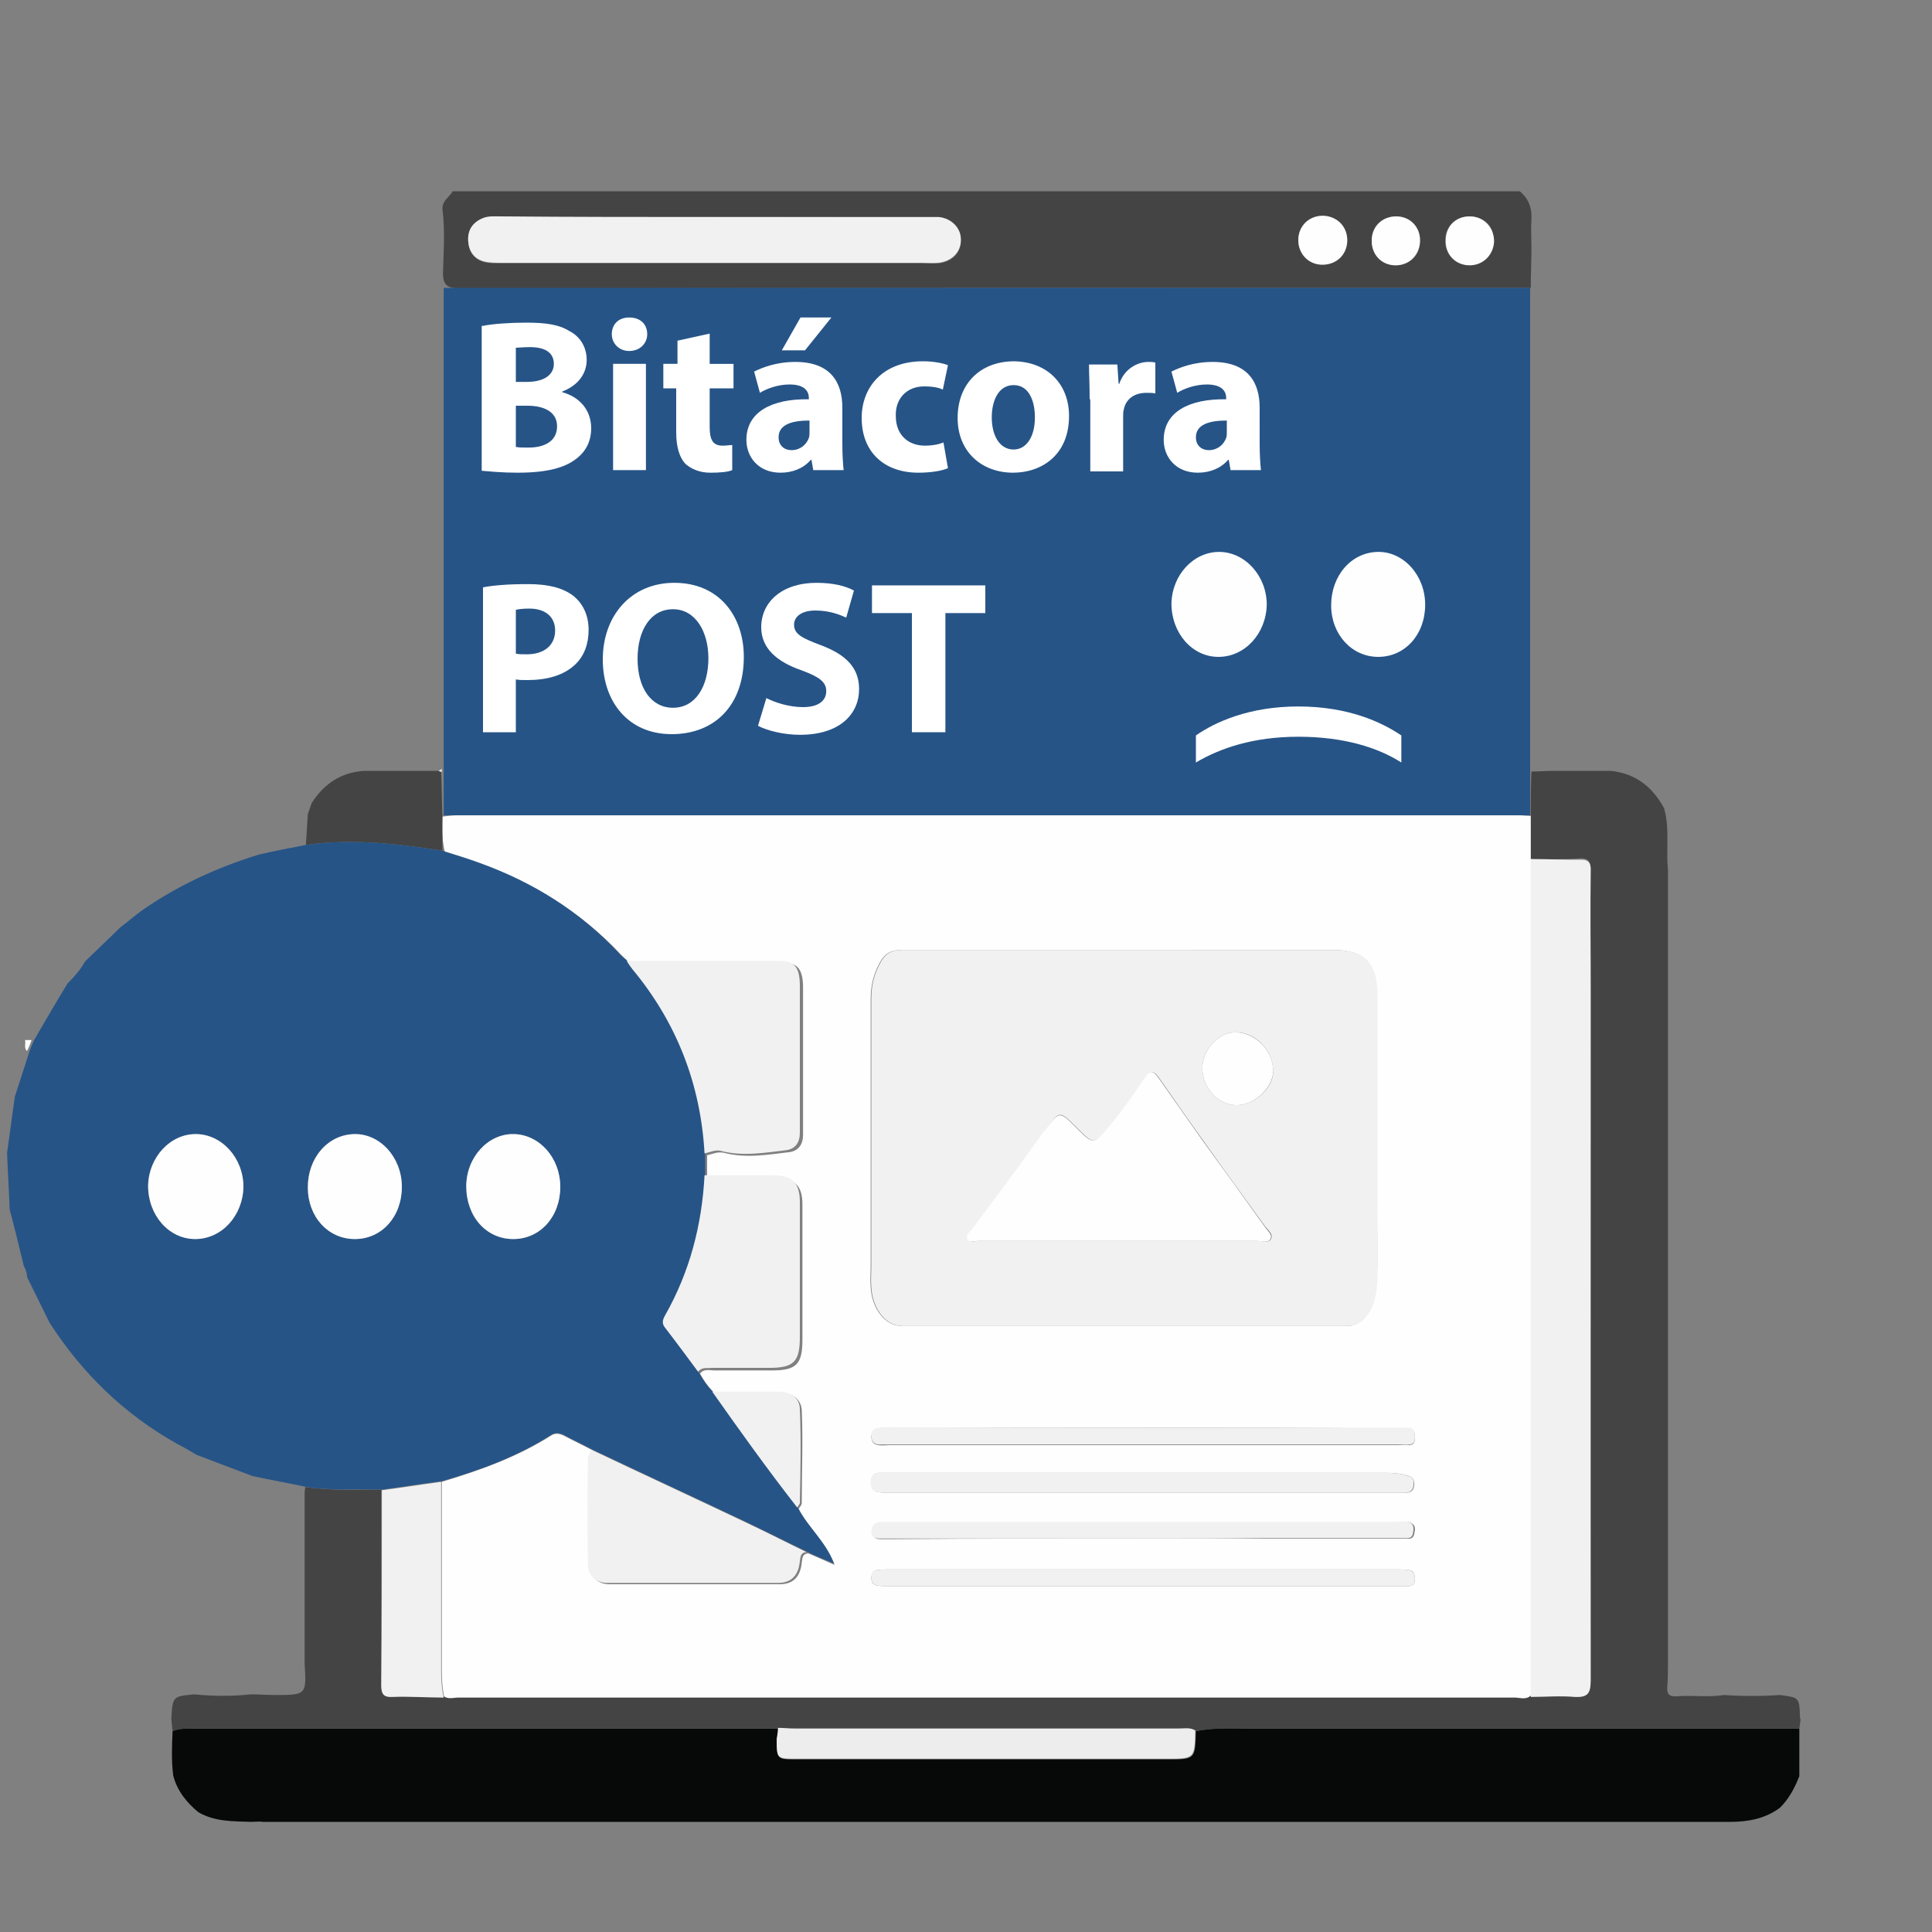 <?xml version="1.0" encoding="UTF-8"?> <!-- Generator: Adobe Illustrator 24.0.1, SVG Export Plug-In . SVG Version: 6.00 Build 0) --> <svg xmlns="http://www.w3.org/2000/svg" xmlns:xlink="http://www.w3.org/1999/xlink" version="1.1" id="Layer_1" x="0px" y="0px" viewBox="0 0 300 300" style="enable-background:new 0 0 300 300;" xml:space="preserve"><rect x="0" y="0" width="300" height="300" fill="#808080" stroke="none"/> <style type="text/css"> .st0{fill:#444444;} .st1{fill:#F1F1F1;} .st2{fill:#FEFEFE;} .st3{fill:#060908;} .st4{fill:#EDEDED;} .st5{fill:#265487;} .st6{fill:#FFFFFF;} </style> <g> <path class="st0" d="M70.3,29.7c55.2,0,110.4,0,165.7,0c1.4,1.2,1.9,2.6,1.8,4.4c-0.1,1.4,0,2.9,0,4.4c0,2.1-0.1,4.1-0.1,6.2 c-2.5,0-5,0-7.5,0c-52.9,0-105.7,0-158.6,0.1c-2.3,0-2.9-0.6-2.8-2.8c0.1-3.2,0.3-6.4-0.1-9.6C68.7,31.1,69.8,30.6,70.3,29.7z M110.9,33.7c-11.1,0-22.1,0-33.2,0c-0.9,0-1.9,0-2.8,0.3c-1.5,0.6-2.3,1.9-2.2,3.5c0.1,1.6,0.9,2.8,2.5,3.2 c0.8,0.2,1.7,0.2,2.6,0.2c21.8,0,43.5,0,65.3,0c0.9,0,1.8,0,2.6,0c2.1-0.2,3.5-1.6,3.5-3.5c0-1.8-1.4-3.4-3.4-3.6 c-0.7-0.1-1.5,0-2.2,0C132.7,33.7,121.8,33.7,110.9,33.7z M209.2,37.3c0-2.2-1.6-3.8-3.9-3.8c-2.1,0-3.7,1.6-3.7,3.8 c0,2.2,1.7,3.8,3.9,3.8C207.6,41.1,209.2,39.5,209.2,37.3z M228.2,33.6c-2.2,0-3.7,1.5-3.8,3.6c-0.1,2.2,1.5,3.9,3.7,3.9 c2.1,0,3.8-1.6,3.8-3.7C232.1,35.3,230.5,33.6,228.2,33.6z M216.8,33.6c-2.2,0-3.8,1.5-3.8,3.6c-0.1,2.2,1.5,3.9,3.7,4 c2.2,0,3.9-1.6,3.8-3.9C220.5,35.2,219,33.6,216.8,33.6z"></path> <path class="st1" d="M110.9,33.7c10.9,0,21.8,0,32.7,0c0.7,0,1.5,0,2.2,0c2,0.2,3.5,1.8,3.4,3.6c0,1.9-1.5,3.3-3.5,3.5 c-0.9,0.1-1.8,0-2.6,0c-21.8,0-43.5,0-65.3,0c-0.9,0-1.8,0-2.6-0.2c-1.6-0.4-2.4-1.6-2.5-3.2c-0.1-1.6,0.6-2.8,2.2-3.5 c0.9-0.4,1.9-0.3,2.8-0.3C88.8,33.7,99.8,33.7,110.9,33.7z"></path> <path class="st2" d="M209.2,37.3c0,2.1-1.5,3.7-3.7,3.8c-2.2,0.1-3.9-1.6-3.9-3.8c0-2.1,1.5-3.7,3.7-3.8 C207.5,33.5,209.2,35.1,209.2,37.3z"></path> <path class="st2" d="M228.2,33.6c2.2,0,3.8,1.7,3.8,3.9c-0.1,2.1-1.7,3.7-3.8,3.7c-2.2,0-3.8-1.7-3.7-3.9 C224.5,35.1,226.1,33.6,228.2,33.6z"></path> <path class="st2" d="M216.8,33.6c2.1,0,3.7,1.6,3.7,3.7c0,2.2-1.6,3.9-3.8,3.9c-2.2,0-3.8-1.7-3.7-4 C213.1,35.1,214.7,33.6,216.8,33.6z"></path> <path class="st3" d="M39,282.9c-2.8-0.1-5.6,0-8.2-1.5c-1.8-1.5-3.3-3.3-3.9-5.7c-0.3-2.3-0.2-4.6-0.1-6.9c1.1-0.5,2.3-0.4,3.5-0.4 c30.2,0,60.4,0,90.6,0c-0.1,0.6-0.2,1.2-0.2,1.7c-0.1,3.1-0.1,3.1,3.1,3.1c19.1,0,38.3,0,57.4,0c4.4,0,4.4,0,4.5-4.4 c2.8-0.6,5.7-0.4,8.5-0.4c28.4,0,56.8,0,85.2,0c0,2.5,0,4.9,0,7.4c-0.7,1.8-1.6,3.5-3,4.9c-2.3,1.7-4.9,2.2-7.8,2.2 c-75.9,0-151.8,0-227.7,0C40.2,282.8,39.6,282.9,39,282.9z"></path> <path class="st2" d="M68.7,126.8c0.8-0.1,1.6-0.2,2.4-0.2c54.9,0,109.8,0,164.7,0c0.7,0,1.3,0.1,2,0.1c0,2.2,0,4.5,0,6.7 c0,43.4,0,86.7,0,130.1c-0.7,0.7-1.7,0.3-2.5,0.3c-54.7,0-109.3,0-164,0c-0.8,0-1.6,0.3-2.3-0.2c-0.3-1.3-0.4-2.7-0.4-4.1 c0-9.8,0-19.6,0-29.4c6-1.8,11.8-3.9,17-7.2c0.6-0.4,1.2-0.3,1.9,0c1.5,0.8,3,1.5,4.5,2.3c-0.2,0.4-0.4,0.8-0.4,1.2 c0,5.6-0.1,11.2,0,16.9c0,1.5,1.3,2.7,3,2.7c8.8,0,17.7,0,26.5,0c2.1,0,3.2-1.2,3.4-3.4c0.1-0.7,0.1-1.3,1-1.4 c1.2,0.5,2.5,1.1,4.1,1.8c-1.3-3.5-4.1-5.7-5.6-8.7c0.2-0.3,0.5-0.6,0.5-0.9c0-4.8,0.2-9.6,0-14.4c-0.1-1.7-1.4-2.7-3.3-2.7 c-3.4,0-6.8,0-10.3,0c-0.9-0.9-1.6-1.9-2.2-3c0.6-0.8,1.5-0.5,2.2-0.5c3,0,6,0,9,0c3.8,0,4.7-1,4.7-4.8c0-7,0-14,0-21 c0-2.9-1.2-4-4.1-4.1c-3.6,0-7.2,0-10.7,0c0-1.2,0-2.3,0-3.5c0.8-0.2,1.6-0.6,2.6-0.4c3.4,0.9,6.8,0.3,10.2-0.1 c1.4-0.2,2.1-1.2,2.1-2.7c0-1.5,0-3.1,0-4.6c0-6.1,0-12.1,0-18.2c0-2.8-0.8-3.9-3-3.9c-8,0-16,0-23.9,0c-0.5-0.4-1-0.9-1.4-1.3 c-6-6.4-13.3-10.9-21.5-13.9c-1.9-0.7-3.9-1.3-5.8-1.9C68.6,130.3,68.6,128.6,68.7,126.8z M174.4,147.5c-11.4,0-22.9,0-34.3,0 c-1.7,0-2.7,0.5-3.5,2c-1,1.8-1.4,3.7-1.4,5.6c0,13.8,0,27.7,0,41.5c0,1.1-0.1,2.2,0,3.3c0.2,3.4,2.3,6,4.8,6c23,0,46,0,69,0 c1.1,0,1.9-0.3,2.7-1.1c1.8-1.8,2-4.2,2.1-6.5c0.2-3.7,0-7.3,0-11c0-10.9,0-21.8,0-32.7c0-5.2-2-7.1-7-7.1 C196.1,147.5,185.2,147.5,174.4,147.5z M177.2,231.8c13.1,0,26.2,0,39.3,0c0.6,0,1.2,0,1.8,0c0.9,0,1.3-0.5,1.3-1.4 c0-0.8-0.4-1.1-1.1-1.3c-1.1-0.3-2.1-0.4-3.2-0.4c-25.6,0-51.2,0-76.9,0c-0.7,0-1.3,0-2,0c-0.9,0.1-1.2,0.8-1.1,1.6 c0,0.7,0.3,1.3,1.1,1.4c0.7,0.1,1.3,0.1,2,0.1C151.3,231.8,164.3,231.8,177.2,231.8z M177.7,221.7c-13.1,0-26.2,0-39.3,0 c-0.7,0-1.3,0-2,0.1c-0.7,0.1-1,0.5-1.1,1.2c0,0.8,0.3,1.3,1.1,1.4c0.6,0.1,1.2,0,1.8,0c26.3,0,52.6,0,78.9,0c0.6,0,1.2,0,1.8,0 c0.8-0.1,0.8-0.7,0.8-1.3c0-0.6-0.1-1.2-0.9-1.3c-0.6,0-1.2,0-1.8,0C203.9,221.7,190.8,221.7,177.7,221.7z M177.6,238.9 c6.3,0,12.6,0,18.9,0c7.1,0,14.2,0,21.3,0c0.7,0,1.6,0.3,1.8-0.7c0.1-0.5,0.3-1.2-0.3-1.6c-0.6-0.5-1.4-0.2-2.1-0.2 c-26.3,0-52.7,0-79,0c-0.6,0-1.2,0-1.7,0.1c-0.8,0.2-1,0.8-1,1.5c0,0.7,0.5,1,1.2,1c0.6,0,1.2,0,1.8,0 C151.4,238.9,164.5,238.9,177.6,238.9z M177.5,246.3c13.1,0,26.2,0,39.3,0c0.6,0,1.2,0,1.8,0c0.7,0,1.1-0.3,1.1-1 c0-0.7-0.1-1.4-0.9-1.5c-0.6-0.1-1.3-0.1-2-0.1c-26.2,0-52.4,0-78.6,0c-0.7,0-1.3,0-2,0.1c-0.6,0.1-0.8,0.5-0.9,1.1 c0,0.7,0.2,1.2,0.9,1.3c0.6,0.1,1.3,0.1,2,0.1C151.3,246.3,164.4,246.3,177.5,246.3z"></path> <path class="st0" d="M237.7,133.4c0-2.2,0-4.5,0-6.7c0-2.3,0-4.6,0.1-6.9c1.2,0,2.3-0.1,3.5-0.1c2.9,0,5.8,0,8.8,0 c3.9,0.4,6.5,2.5,8.3,5.8c0.1,0.3,0.1,0.6,0.2,0.8c0.6,2.9,0.1,5.9,0.4,8.8c0,2.9,0,5.9,0,8.8c0,2.9,0,5.9,0,8.8c0,2.9,0,5.9,0,8.8 c0,2.9,0,5.9,0,8.8c0,2.9,0,5.9,0,8.8c0,2.9,0,5.9,0,8.8c0,2.9,0,5.9,0,8.8c0,2.9,0,5.9,0,8.8c0,2.9,0,5.9,0,8.8c0,2.9,0,5.9,0,8.8 c0,2.9,0,5.9,0,8.8c0,2.9,0,5.9,0,8.8c0,2.9,0,5.9,0,8.8c0,2.9,0,5.9,0,8.8c0,1.2,0,2.3-0.1,3.5c-0.1,1.2,0.2,1.7,1.5,1.6 c2.4-0.2,4.9,0.2,7.3-0.2c2.9,0.2,5.8,0.2,8.7,0c3,0.4,3,0.4,3.1,3.4c0,0.1,0,0.3,0.1,0.4c-0.1,0.5-0.1,0.9-0.2,1.4 c-28.4,0-56.8,0-85.2,0c-2.8,0-5.7-0.1-8.5,0.4c-0.8-0.5-1.7-0.3-2.6-0.3c-19.9,0-39.7,0-59.6,0c-0.9,0-1.7-0.1-2.6-0.1 c-30.2,0-60.4,0-90.6,0c-1.2,0-2.3,0-3.5,0.4c-0.1-0.6-0.1-1.2-0.2-1.8c0.2-3.6,0.2-3.6,3.6-3.9c2.9,0.3,5.9,0.3,8.8,0 c1.2,0,2.5,0.1,3.7,0.1c4.9,0,4.9,0,4.6-5c0-2.9,0-5.9,0-8.8c0-2.9,0-5.9,0-8.8c0-2.9,0-5.9,0-8.8c0-0.3,0.1-0.6,0.1-0.9 c3.9,0.6,7.9,0.4,11.8,0.4c0,10.1,0,20.1,0,30.2c0,1.4,0.3,1.9,1.8,1.8c2.6-0.1,5.2,0,7.9,0.1c0.7,0.5,1.6,0.2,2.3,0.2 c54.7,0,109.3,0,164,0c0.8,0,1.7,0.4,2.5-0.3c2.3,0,4.5-0.2,6.8,0c2,0.2,2.5-0.5,2.5-2.5c-0.1-35.8,0-71.5,0-107.3 c0-6.1,0-12.3,0-18.4c0-1.4-0.4-1.9-1.8-1.8C242.7,133.5,240.2,133.4,237.7,133.4z"></path> <path class="st0" d="M68.7,126.8c0,1.8,0,3.6,0,5.3c-7-1.1-14.1-1.9-21.2-0.9c0.1-1.6,0.2-3.2,0.3-4.8c0.2-0.6,0.4-1.1,0.6-1.7 c1.9-3,4.6-4.8,8.2-5c2.9,0,5.9,0,8.8,0c0.9,0,1.7,0,2.6,0c0.2,0.1,0.3,0.1,0.5,0.2C68.6,122.2,68.6,124.5,68.7,126.8z"></path> <path class="st4" d="M68.1,119.7c0.2-0.1,0.3-0.2,0.5-0.3c0,0.2,0,0.3,0,0.5C68.4,119.8,68.2,119.7,68.1,119.7z"></path> <path class="st4" d="M120.8,268.3c0.9,0,1.7,0.1,2.6,0.1c19.9,0,39.7,0,59.6,0c0.9,0,1.8-0.2,2.6,0.3c-0.1,4.4-0.1,4.4-4.5,4.4 c-19.1,0-38.3,0-57.4,0c-3.1,0-3.1,0-3.1-3.1C120.7,269.5,120.8,268.9,120.8,268.3z"></path> <path class="st5" d="M47.5,131.2c7.1-1,14.2-0.2,21.2,0.9c1.9,0.6,3.9,1.2,5.8,1.9c8.3,3,15.5,7.5,21.5,13.9 c0.4,0.5,0.9,0.9,1.4,1.3c0.3,0.4,0.5,0.9,0.9,1.3c6.9,8.3,10.6,17.8,11.2,28.6c0,1.2,0,2.3,0,3.5c-0.4,7.7-2.3,14.9-6.1,21.7 c-0.4,0.7-0.6,1.2,0,2c1.7,2.2,3.4,4.5,5.1,6.8c0.6,1.1,1.3,2.1,2.2,3c4.2,6.1,8.6,12.2,13.2,18c1.5,3,4.3,5.2,5.6,8.7 c-1.6-0.7-2.9-1.2-4.1-1.8c-3.1-1.5-6.3-3.1-9.4-4.6c-8-3.8-16-7.5-24-11.3c-1.5-0.8-3-1.5-4.5-2.3c-0.6-0.3-1.2-0.4-1.9,0 c-5.3,3.4-11.1,5.5-17,7.2c-3.1,0.4-6.2,0.9-9.2,1.3c-3.9-0.1-7.9,0.2-11.8-0.4c-2.8-0.6-5.6-1.1-8.4-1.7c-2.9-1.1-5.8-2.2-8.7-3.3 c-1-0.6-2-1.2-3-1.7c-8.2-4.6-14.7-10.9-19.8-18.8c-1.2-2.4-2.3-4.7-3.5-7.1c0-0.6-0.2-1.2-0.5-1.7c-0.7-2.9-1.4-5.8-2.2-8.8 c-0.1-2.9-0.3-5.9-0.4-8.8c0.4-2.9,0.8-5.8,1.2-8.7c0.8-2.4,1.5-4.7,2.3-7.1c0.2-0.6,0.4-1.1,0.7-1.7c1.7-2.9,3.4-5.9,5.2-8.8 c1-1,2-2.1,2.7-3.4c1.9-1.8,3.7-3.6,5.6-5.4c1.1-0.8,2.1-1.7,3.2-2.5c5.6-3.9,11.7-6.7,18.2-8.7C42.3,132.2,44.9,131.7,47.5,131.2z M30.3,192.4c4.1,0,7.4-3.5,7.5-8.1c0-4.5-3.3-8.2-7.4-8.2c-4,0-7.3,3.7-7.4,8C22.9,188.6,26.2,192.3,30.3,192.4z M72.4,184.2 c0,4.7,3.1,8.2,7.3,8.2c4.2,0,7.3-3.5,7.3-8.1c0-4.4-3.2-8.1-7.2-8.2C75.8,176,72.5,179.7,72.4,184.2z M47.8,184.4 c0,4.5,3.2,8,7.3,8c4.2,0,7.3-3.5,7.3-8.1c0-4.5-3.4-8.2-7.4-8.2C50.9,176.2,47.7,179.8,47.8,184.4z"></path> <path class="st1" d="M174.4,147.5c10.8,0,21.7,0,32.5,0c5,0,7,1.9,7,7.1c0,10.9,0,21.8,0,32.7c0,3.7,0.1,7.3,0,11 c-0.1,2.3-0.3,4.6-2.1,6.5c-0.8,0.8-1.6,1.1-2.7,1.1c-23,0-46,0-69,0c-2.5,0-4.6-2.6-4.8-6c-0.1-1.1,0-2.2,0-3.3 c0-13.8,0-27.7,0-41.5c0-2,0.4-3.8,1.4-5.6c0.8-1.5,1.8-2,3.5-2C151.6,147.5,163,147.5,174.4,147.5z M173.7,192.7 c7.2,0,14.5,0,21.7,0c0.7,0,1.7,0.4,2-0.4c0.3-0.7-0.5-1.3-0.9-1.8c-3.2-4.4-6.4-8.8-9.6-13.3c-2.3-3.2-4.6-6.5-6.9-9.8 c-0.6-0.9-1.2-1.4-2.1-0.1c-1.7,2.6-3.4,5.1-5.4,7.4c-2.6,3.1-2.5,3.2-5.4,0.3c-2.6-2.6-2.6-2.6-4.7,0.5c-0.1,0.1-0.2,0.2-0.3,0.3 c-3.7,5-7.4,10-11.1,15.1c-0.3,0.5-1,0.9-0.7,1.5c0.3,0.6,1,0.3,1.6,0.3C159.1,192.7,166.4,192.7,173.7,192.7z M186.7,165.9 c0,3.1,2.6,5.9,5.6,5.7c2.9-0.2,5.5-3,5.4-5.3c0-3.2-2.8-6.1-5.9-6C189.2,160.3,186.7,163,186.7,165.9z"></path> <path class="st1" d="M237.7,133.4c2.5,0,5,0.1,7.5,0.1c1.4-0.1,1.9,0.4,1.8,1.8c-0.1,6.1,0,12.3,0,18.4c0,35.8,0,71.5,0,107.3 c0,2-0.5,2.6-2.5,2.5c-2.3-0.2-4.5,0-6.8,0C237.7,220.1,237.7,176.8,237.7,133.4z"></path> <path class="st1" d="M109.4,179.1c-0.6-10.7-4.3-20.3-11.2-28.6c-0.3-0.4-0.6-0.8-0.9-1.3c8,0,16,0,23.9,0c2.2,0,3,1.1,3,3.9 c0,6.1,0,12.1,0,18.2c0,1.5,0,3.1,0,4.6c0,1.5-0.7,2.5-2.1,2.7c-3.4,0.4-6.8,1-10.2,0.1C111.1,178.5,110.3,178.9,109.4,179.1z"></path> <path class="st1" d="M108.4,213c-1.7-2.3-3.4-4.6-5.1-6.8c-0.6-0.7-0.4-1.3,0-2c3.8-6.7,5.7-14,6.1-21.7c3.6,0,7.2,0,10.7,0 c2.9,0,4.1,1.2,4.1,4.1c0,7,0,14,0,21c0,3.8-0.9,4.8-4.7,4.8c-3,0-6,0-9,0C109.9,212.5,109,212.2,108.4,213z"></path> <path class="st1" d="M91.8,225.1c8,3.8,16,7.5,24,11.3c3.2,1.5,6.3,3.1,9.4,4.6c-0.9,0.1-0.9,0.7-1,1.4c-0.2,2.2-1.3,3.4-3.4,3.4 c-8.8,0-17.7,0-26.5,0c-1.7,0-2.9-1.1-3-2.7c-0.1-5.6-0.1-11.2,0-16.9C91.4,226,91.7,225.5,91.8,225.1z"></path> <path class="st1" d="M59.3,231.4c3.1-0.4,6.2-0.9,9.2-1.3c0,9.8,0,19.6,0,29.4c0,1.4,0.1,2.8,0.4,4.1c-2.6,0-5.3-0.2-7.9-0.1 c-1.5,0.1-1.8-0.5-1.8-1.8C59.3,251.5,59.3,241.5,59.3,231.4z"></path> <path class="st1" d="M177.2,231.8c-13,0-25.9,0-38.9,0c-0.7,0-1.3,0-2-0.1c-0.8-0.1-1.1-0.6-1.1-1.4c0-0.8,0.2-1.5,1.1-1.6 c0.7-0.1,1.3,0,2,0c25.6,0,51.2,0,76.9,0c1.1,0,2.2,0.1,3.2,0.4c0.8,0.2,1.2,0.5,1.1,1.3c0,0.9-0.5,1.4-1.3,1.4c-0.6,0-1.2,0-1.8,0 C203.4,231.8,190.3,231.8,177.2,231.8z"></path> <path class="st1" d="M177.7,221.7c13.1,0,26.2,0,39.3,0c0.6,0,1.2,0,1.8,0c0.8,0.1,0.9,0.6,0.9,1.3c0,0.6,0,1.2-0.8,1.3 c-0.6,0.1-1.2,0-1.8,0c-26.3,0-52.6,0-78.9,0c-0.6,0-1.2,0-1.8,0c-0.8-0.1-1.1-0.6-1.1-1.4c0-0.7,0.4-1.1,1.1-1.2 c0.7-0.1,1.3-0.1,2-0.1C151.5,221.7,164.6,221.7,177.7,221.7z"></path> <path class="st1" d="M177.6,238.9c-13.1,0-26.2,0-39.3,0c-0.6,0-1.2,0-1.8,0c-0.7,0-1.2-0.4-1.2-1c0-0.7,0.3-1.3,1-1.5 c0.6-0.1,1.2-0.1,1.7-0.1c26.3,0,52.7,0,79,0c0.7,0,1.5-0.2,2.1,0.2c0.5,0.4,0.4,1.1,0.3,1.6c-0.2,1-1.1,0.7-1.8,0.7 c-7.1,0-14.2,0-21.3,0C190.2,238.9,183.9,238.9,177.6,238.9z"></path> <path class="st1" d="M177.5,246.3c-13.1,0-26.2,0-39.3,0c-0.7,0-1.3,0-2-0.1c-0.7-0.1-0.9-0.7-0.9-1.3c0-0.6,0.3-1,0.9-1.1 c0.6-0.1,1.3-0.1,2-0.1c26.2,0,52.4,0,78.6,0c0.7,0,1.3,0,2,0.1c0.8,0.2,0.9,0.8,0.9,1.5c0,0.7-0.4,1-1.1,1c-0.6,0-1.2,0-1.8,0 C203.7,246.3,190.6,246.3,177.5,246.3z"></path> <path class="st1" d="M123.8,234.1c-4.6-5.9-8.9-11.9-13.2-18c3.4,0,6.8,0,10.3,0c1.9,0,3.3,1,3.3,2.7c0.2,4.8,0.1,9.6,0,14.4 C124.3,233.5,123.9,233.8,123.8,234.1z"></path> <path class="st2" d="M30.3,192.4c-4.1,0-7.3-3.7-7.3-8.3c0.1-4.4,3.4-8,7.4-8c4,0,7.4,3.7,7.4,8.2 C37.7,188.8,34.4,192.4,30.3,192.4z"></path> <path class="st2" d="M72.4,184.2c0-4.5,3.4-8.2,7.4-8.1c4,0.1,7.2,3.7,7.2,8.2c0,4.6-3.1,8.1-7.3,8.1 C75.5,192.4,72.4,188.9,72.4,184.2z"></path> <path class="st2" d="M47.8,184.4c0-4.6,3.1-8.2,7.2-8.3c4-0.1,7.4,3.6,7.4,8.2c0,4.6-3.1,8.1-7.3,8.1 C50.9,192.4,47.8,188.9,47.8,184.4z"></path> <path class="st2" d="M3.9,161.5c0.3,0,0.7,0,1,0c-0.2,0.6-0.4,1.1-0.7,1.7C3.7,162.8,4,162.1,3.9,161.5z"></path> <path class="st2" d="M173.7,192.7c-7.3,0-14.6,0-21.9,0c-0.5,0-1.3,0.3-1.6-0.3c-0.3-0.6,0.3-1,0.7-1.5c3.7-5,7.4-10,11.1-15.1 c0.1-0.1,0.2-0.2,0.3-0.3c2.2-3,2.2-3,4.7-0.5c2.9,2.9,2.8,2.8,5.4-0.3c2-2.4,3.7-4.9,5.4-7.4c0.9-1.3,1.5-0.8,2.1,0.1 c2.3,3.3,4.6,6.5,6.9,9.8c3.2,4.4,6.4,8.8,9.6,13.3c0.4,0.6,1.2,1.2,0.9,1.8c-0.3,0.8-1.3,0.4-2,0.4 C188.2,192.7,181,192.7,173.7,192.7z"></path> <path class="st2" d="M186.7,165.9c0-2.9,2.5-5.6,5.1-5.6c3.1,0,5.9,2.8,5.9,6c0,2.3-2.5,5.1-5.4,5.3 C189.3,171.8,186.7,169,186.7,165.9z"></path> <rect x="68.9" y="44.7" class="st5" width="168.7" height="81.9"></rect> <path class="st2" d="M189.2,102c-4.1,0-7.3-3.7-7.3-8.3c0.1-4.4,3.4-8,7.4-8c4,0,7.4,3.7,7.4,8.2C196.6,98.4,193.3,102,189.2,102z"></path> <path class="st2" d="M206.7,94c0-4.6,3.1-8.2,7.2-8.3c4-0.1,7.4,3.6,7.4,8.2c0,4.6-3.1,8.1-7.3,8.1C209.9,102,206.7,98.5,206.7,94z "></path> </g> <g> <path class="st6" d="M75,50.6c1.4-0.3,4.1-0.5,6.7-0.5c3.1,0,5.1,0.3,6.7,1.3c1.6,0.8,2.7,2.4,2.7,4.5c0,2-1.2,3.9-3.8,4.9v0.1 c2.6,0.7,4.5,2.7,4.5,5.6c0,2.1-0.9,3.7-2.4,4.8c-1.7,1.3-4.4,2.1-9,2.1c-2.5,0-4.4-0.2-5.6-0.3V50.6z M80.1,59.3h1.7 c2.7,0,4.2-1.1,4.2-2.8c0-1.7-1.3-2.6-3.7-2.6c-1.1,0-1.8,0.1-2.2,0.1V59.3z M80.1,69.4c0.5,0.1,1.1,0.1,2,0.1 c2.3,0,4.4-0.9,4.4-3.3c0-2.3-2.1-3.2-4.6-3.2h-1.8V69.4z"></path> <path class="st6" d="M100.5,51.9c0,1.4-1.1,2.6-2.8,2.6c-1.6,0-2.7-1.2-2.7-2.6c0-1.5,1-2.6,2.7-2.6 C99.5,49.3,100.5,50.4,100.5,51.9z M95.2,73.1V56.5h5.1v16.5H95.2z"></path> <path class="st6" d="M110.2,51.8v4.7h3.7v3.8h-3.7v6c0,2,0.5,2.9,2,2.9c0.6,0,1.2-0.1,1.5-0.1l0,3.9c-0.7,0.3-1.9,0.4-3.4,0.4 c-1.7,0-3-0.6-3.9-1.4c-0.9-1-1.4-2.6-1.4-4.9v-6.8H103v-3.8h2.2v-3.6L110.2,51.8z"></path> <path class="st6" d="M126.3,73.1l-0.3-1.7h-0.1c-1.1,1.3-2.8,2-4.7,2c-3.4,0-5.3-2.4-5.3-5.1c0-4.3,3.9-6.4,9.7-6.3v-0.2 c0-0.9-0.5-2.1-3-2.1c-1.7,0-3.5,0.6-4.6,1.3l-0.9-3.3c1.2-0.6,3.4-1.5,6.4-1.5c5.5,0,7.3,3.2,7.3,7.1V69c0,1.6,0.1,3.1,0.2,4 H126.3z M125.7,65.3c-2.7,0-4.8,0.6-4.8,2.6c0,1.3,0.9,2,2,2c1.3,0,2.3-0.8,2.7-1.9c0.1-0.3,0.1-0.6,0.1-0.9V65.3z M129.1,49.3 l-4.1,5.1h-3.6l2.9-5.1H129.1z"></path> <path class="st6" d="M147.2,72.7c-0.9,0.4-2.6,0.7-4.6,0.7c-5.3,0-8.8-3.2-8.8-8.5c0-4.8,3.3-8.8,9.5-8.8c1.4,0,2.8,0.2,3.9,0.6 l-0.8,3.8c-0.6-0.3-1.5-0.5-2.9-0.5c-2.7,0-4.5,1.9-4.4,4.6c0,3,2,4.6,4.5,4.6c1.2,0,2.2-0.2,2.9-0.5L147.2,72.7z"></path> <path class="st6" d="M166,64.6c0,6.1-4.3,8.8-8.7,8.8c-4.8,0-8.6-3.2-8.6-8.5c0-5.3,3.5-8.8,8.8-8.8C162.6,56.2,166,59.6,166,64.6z M154,64.8c0,2.8,1.2,5,3.4,5c2,0,3.3-2,3.3-5c0-2.5-0.9-5-3.3-5C155,59.8,154,62.3,154,64.8z"></path> <path class="st6" d="M169.2,62c0-2.4-0.1-4-0.1-5.4h4.4l0.2,3h0.1c0.8-2.4,2.9-3.4,4.5-3.4c0.5,0,0.7,0,1.1,0.1v4.8 c-0.4-0.1-0.8-0.1-1.4-0.1c-1.9,0-3.2,1-3.5,2.6c-0.1,0.3-0.1,0.7-0.1,1.2v8.4h-5.1V62z"></path> <path class="st6" d="M191.1,73.1l-0.3-1.7h-0.1c-1.1,1.3-2.8,2-4.7,2c-3.4,0-5.3-2.4-5.3-5.1c0-4.3,3.9-6.4,9.7-6.3v-0.2 c0-0.9-0.5-2.1-3-2.1c-1.7,0-3.5,0.6-4.6,1.3l-0.9-3.3c1.2-0.6,3.4-1.5,6.4-1.5c5.5,0,7.3,3.2,7.3,7.1V69c0,1.6,0.1,3.1,0.2,4 H191.1z M190.5,65.3c-2.7,0-4.8,0.6-4.8,2.6c0,1.3,0.9,2,2,2c1.3,0,2.3-0.8,2.7-1.9c0.1-0.3,0.1-0.6,0.1-0.9V65.3z"></path> <path class="st6" d="M75,91.2c1.6-0.3,3.8-0.5,7-0.5c3.2,0,5.4,0.6,7,1.8c1.5,1.2,2.4,3,2.4,5.3c0,2.2-0.7,4.1-2.1,5.4 c-1.8,1.7-4.4,2.4-7.4,2.4c-0.7,0-1.3,0-1.8-0.1v8.2H75V91.2z M80.1,101.5c0.4,0.1,1,0.1,1.7,0.1c2.7,0,4.4-1.4,4.4-3.7 c0-2.1-1.5-3.4-4-3.4c-1,0-1.8,0.1-2.1,0.2V101.5z"></path> <path class="st6" d="M115.5,102c0,7.5-4.5,12-11.2,12c-6.8,0-10.7-5.1-10.7-11.6c0-6.8,4.4-11.9,11.1-11.9 C111.7,90.5,115.5,95.7,115.5,102z M99,102.3c0,4.5,2.1,7.6,5.5,7.6c3.5,0,5.5-3.3,5.5-7.7c0-4.1-2-7.6-5.5-7.6 C101,94.6,99,97.9,99,102.3z"></path> <path class="st6" d="M119,108.4c1.4,0.7,3.5,1.4,5.7,1.4c2.4,0,3.6-1,3.6-2.5c0-1.4-1.1-2.2-3.8-3.2c-3.8-1.3-6.3-3.4-6.3-6.7 c0-3.9,3.2-6.9,8.6-6.9c2.6,0,4.5,0.5,5.8,1.2l-1.2,4.2c-0.9-0.4-2.5-1.1-4.8-1.1c-2.2,0-3.3,1-3.3,2.2c0,1.5,1.3,2.1,4.2,3.2 c4,1.5,5.9,3.6,5.9,6.8c0,3.8-2.9,7.1-9.2,7.1c-2.6,0-5.2-0.7-6.5-1.4L119,108.4z"></path> <path class="st6" d="M141.5,95.2h-6.1v-4.3H153v4.3h-6.2v18.5h-5.2V95.2z"></path> </g> <g> <path class="st6" d="M217.6,118.4c-3.6-2.3-8.9-4-16-4c-7,0-12.2,1.8-15.9,4v-4.2c3-2.1,8.3-4.5,15.9-4.5c7.7,0,12.9,2.4,16,4.5 V118.4z"></path> </g> </svg> 